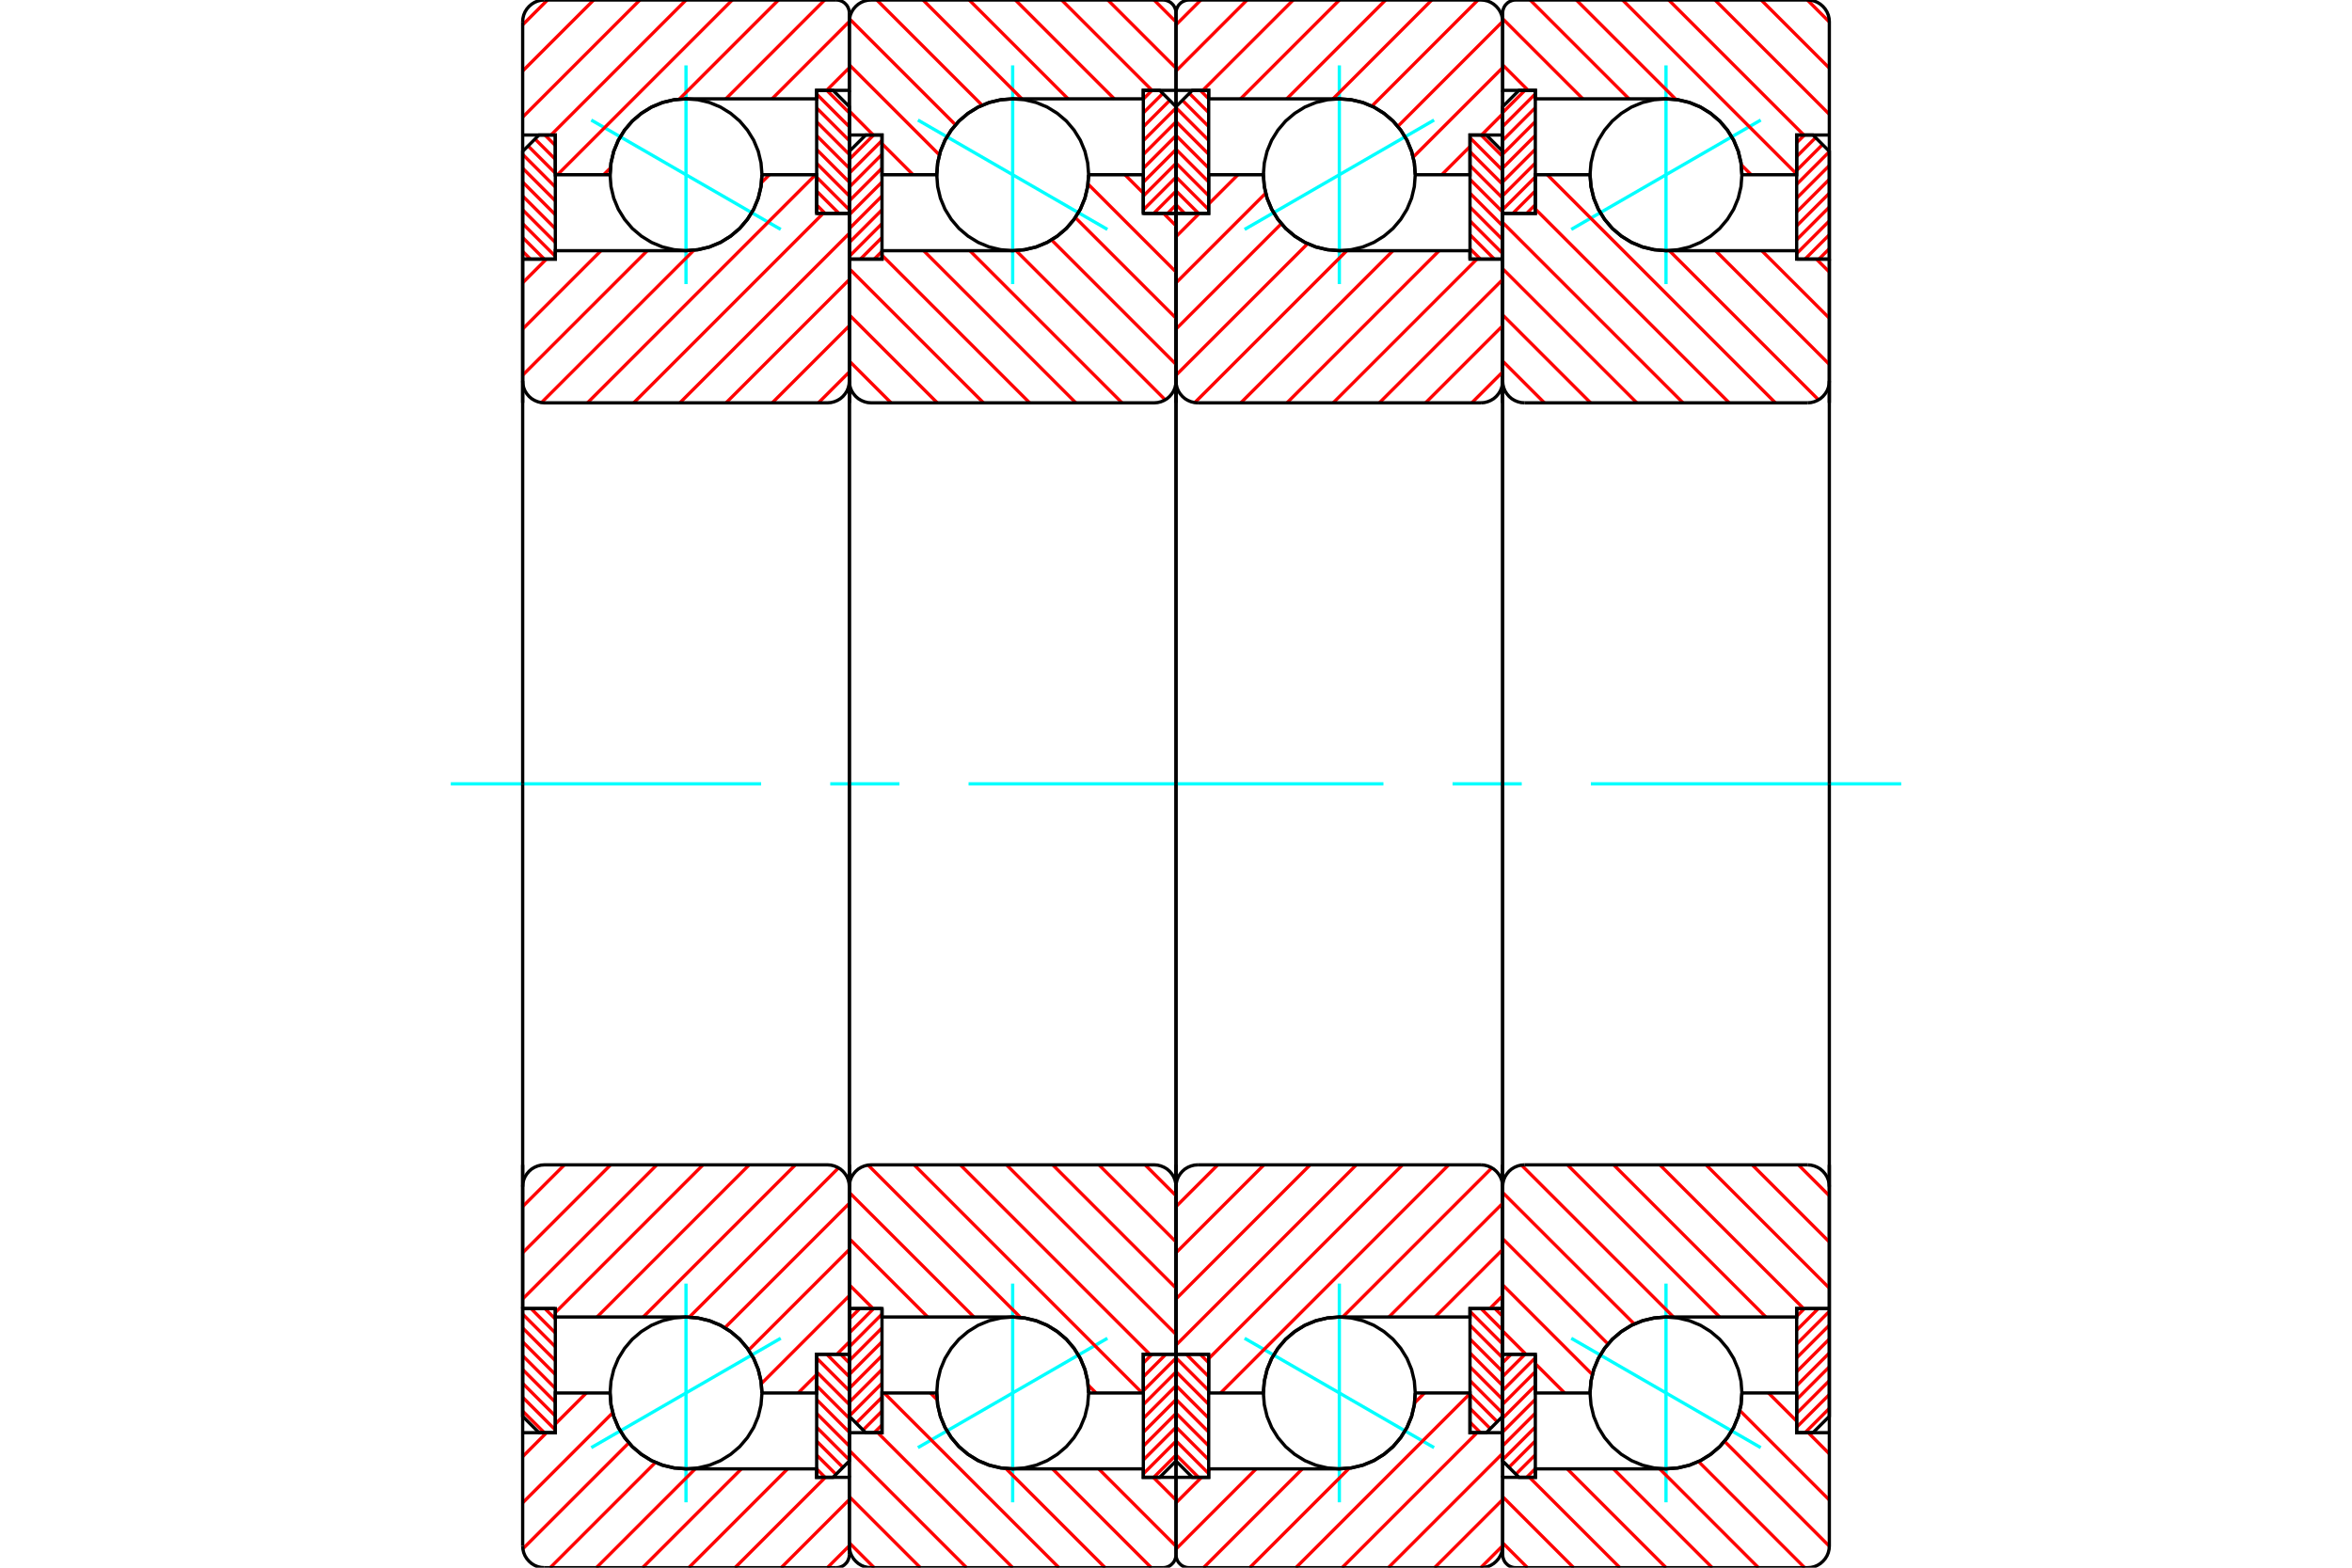 <?xml version="1.0" standalone="no"?>
<!DOCTYPE svg PUBLIC "-//W3C//DTD SVG 1.1//EN"
	"http://www.w3.org/Graphics/SVG/1.1/DTD/svg11.dtd">
<svg xmlns="http://www.w3.org/2000/svg" height="100%" width="100%" viewBox="0 0 36000 24000">
	<rect x="-1800" y="-1200" width="39600" height="26400" style="fill:#FFF"/>
	<g style="fill:none; fill-rule:evenodd" transform="matrix(1 0 0 1 0 0)">
		<g style="fill:none; stroke:#000; stroke-width:50; shape-rendering:geometricPrecision">
		</g>
		<g style="fill:none; stroke:#0FF; stroke-width:50; shape-rendering:geometricPrecision">
			<line x1="26950" y1="1838" x2="24050" y2="3512"/>
			<line x1="25500" y1="4349" x2="25500" y2="1001"/>
			<line x1="25500" y1="22999" x2="25500" y2="19651"/>
			<line x1="24050" y1="20488" x2="26950" y2="22162"/>
		</g>
		<g style="fill:none; stroke:#F00; stroke-width:50; shape-rendering:geometricPrecision">
			<line x1="23500" y1="3134" x2="23367" y2="3267"/>
			<line x1="23500" y1="2922" x2="23155" y2="3267"/>
			<line x1="23500" y1="2709" x2="23000" y2="3209"/>
			<line x1="23500" y1="2497" x2="23000" y2="2997"/>
			<line x1="23500" y1="2285" x2="23000" y2="2785"/>
			<line x1="23500" y1="2073" x2="23000" y2="2573"/>
			<line x1="23500" y1="1861" x2="23000" y2="2361"/>
			<line x1="23500" y1="1649" x2="23000" y2="2149"/>
			<line x1="23500" y1="1437" x2="23000" y2="1937"/>
			<line x1="23341" y1="1383" x2="23000" y2="1724"/>
		</g>
		<g style="fill:none; stroke:#000; stroke-width:50; shape-rendering:geometricPrecision">
			<polyline points="23000,3267 23000,1633 23250,1383 23500,1383 23500,3267 23000,3267"/>
		</g>
		<g style="fill:none; stroke:#0FF; stroke-width:50; shape-rendering:geometricPrecision">
			<line x1="6900" y1="12000" x2="11650" y2="12000"/>
			<line x1="12708" y1="12000" x2="13767" y2="12000"/>
			<line x1="14825" y1="12000" x2="21175" y2="12000"/>
			<line x1="22233" y1="12000" x2="23292" y2="12000"/>
			<line x1="24350" y1="12000" x2="29100" y2="12000"/>
		</g>
		<g style="fill:none; stroke:#F00; stroke-width:50; shape-rendering:geometricPrecision">
			<line x1="23500" y1="22484" x2="23367" y2="22617"/>
			<line x1="23500" y1="22272" x2="23202" y2="22569"/>
			<line x1="23500" y1="22059" x2="23096" y2="22463"/>
			<line x1="23500" y1="21847" x2="23000" y2="22347"/>
			<line x1="23500" y1="21635" x2="23000" y2="22135"/>
			<line x1="23500" y1="21423" x2="23000" y2="21923"/>
			<line x1="23500" y1="21211" x2="23000" y2="21711"/>
			<line x1="23500" y1="20999" x2="23000" y2="21499"/>
			<line x1="23500" y1="20787" x2="23000" y2="21287"/>
			<line x1="23341" y1="20733" x2="23000" y2="21074"/>
			<line x1="23129" y1="20733" x2="23000" y2="20862"/>
		</g>
		<g style="fill:none; stroke:#000; stroke-width:50; shape-rendering:geometricPrecision">
			<polyline points="23500,20733 23500,22617 23250,22617 23000,22367 23000,20733 23500,20733"/>
		</g>
		<g style="fill:none; stroke:#F00; stroke-width:50; shape-rendering:geometricPrecision">
			<line x1="27500" y1="20152" x2="27619" y2="20033"/>
			<line x1="27500" y1="20364" x2="27831" y2="20033"/>
			<line x1="27500" y1="20576" x2="28000" y2="20076"/>
			<line x1="27500" y1="20788" x2="28000" y2="20288"/>
			<line x1="27500" y1="21000" x2="28000" y2="20500"/>
			<line x1="27500" y1="21213" x2="28000" y2="20713"/>
			<line x1="27500" y1="21425" x2="28000" y2="20925"/>
			<line x1="27500" y1="21637" x2="28000" y2="21137"/>
			<line x1="27500" y1="21849" x2="28000" y2="21349"/>
			<line x1="27628" y1="21933" x2="28000" y2="21561"/>
		</g>
		<g style="fill:none; stroke:#000; stroke-width:50; shape-rendering:geometricPrecision">
			<polyline points="28000,20033 28000,21683 27750,21933 27500,21933 27500,20033 28000,20033"/>
		</g>
		<g style="fill:none; stroke:#F00; stroke-width:50; shape-rendering:geometricPrecision">
			<line x1="27500" y1="2185" x2="27619" y2="2067"/>
			<line x1="27500" y1="2397" x2="27790" y2="2107"/>
			<line x1="27500" y1="2609" x2="27896" y2="2213"/>
			<line x1="27500" y1="2822" x2="28000" y2="2322"/>
			<line x1="27500" y1="3034" x2="28000" y2="2534"/>
			<line x1="27500" y1="3246" x2="28000" y2="2746"/>
			<line x1="27500" y1="3458" x2="28000" y2="2958"/>
			<line x1="27500" y1="3670" x2="28000" y2="3170"/>
			<line x1="27500" y1="3882" x2="28000" y2="3382"/>
			<line x1="27628" y1="3967" x2="28000" y2="3594"/>
			<line x1="27840" y1="3967" x2="28000" y2="3807"/>
		</g>
		<g style="fill:none; stroke:#000; stroke-width:50; shape-rendering:geometricPrecision">
			<polyline points="27500,3967 27500,2067 27750,2067 28000,2317 28000,3967 27500,3967"/>
			<polyline points="26662,2675 26648,2493 26606,2316 26536,2147 26440,1992 26322,1853 26183,1735 26028,1639 25859,1569 25682,1527 25500,1513 25318,1527 25141,1569 24972,1639 24817,1735 24678,1853 24560,1992 24464,2147 24394,2316 24352,2493 24337,2675 24352,2857 24394,3034 24464,3203 24560,3358 24678,3497 24817,3615 24972,3711 25141,3781 25318,3823 25500,3838 25682,3823 25859,3781 26028,3711 26183,3615 26322,3497 26440,3358 26536,3203 26606,3034 26648,2857 26662,2675"/>
			<polyline points="26662,21325 26648,21143 26606,20966 26536,20797 26440,20642 26322,20503 26183,20385 26028,20289 25859,20219 25682,20177 25500,20162 25318,20177 25141,20219 24972,20289 24817,20385 24678,20503 24560,20642 24464,20797 24394,20966 24352,21143 24337,21325 24352,21507 24394,21684 24464,21853 24560,22008 24678,22147 24817,22265 24972,22361 25141,22431 25318,22473 25500,22487 25682,22473 25859,22431 26028,22361 26183,22265 26322,22147 26440,22008 26536,21853 26606,21684 26648,21507 26662,21325"/>
		</g>
		<g style="fill:none; stroke:#F00; stroke-width:50; shape-rendering:geometricPrecision">
			<line x1="27664" y1="0" x2="28000" y2="336"/>
			<line x1="26957" y1="0" x2="28000" y2="1043"/>
			<line x1="26250" y1="0" x2="28000" y2="1750"/>
			<line x1="25542" y1="0" x2="27609" y2="2067"/>
			<line x1="24835" y1="0" x2="27500" y2="2665"/>
			<line x1="24128" y1="0" x2="25651" y2="1522"/>
			<line x1="26653" y1="2524" x2="26803" y2="2675"/>
			<line x1="23421" y1="0" x2="24934" y2="1513"/>
			<line x1="23000" y1="286" x2="24227" y2="1513"/>
			<line x1="23000" y1="993" x2="23390" y2="1383"/>
			<line x1="23500" y1="1493" x2="23519" y2="1513"/>
			<line x1="27068" y1="21325" x2="27500" y2="21757"/>
			<line x1="27677" y1="21933" x2="28000" y2="22257"/>
			<line x1="26630" y1="21594" x2="28000" y2="22964"/>
			<line x1="26396" y1="22066" x2="28000" y2="23671"/>
			<line x1="25998" y1="22375" x2="27622" y2="24000"/>
			<line x1="25403" y1="22487" x2="26915" y2="24000"/>
			<line x1="24695" y1="22487" x2="26208" y2="24000"/>
			<line x1="23988" y1="22487" x2="25501" y2="24000"/>
			<line x1="23410" y1="22617" x2="24794" y2="24000"/>
			<line x1="23000" y1="22913" x2="24087" y2="24000"/>
			<line x1="23000" y1="23620" x2="23380" y2="24000"/>
		</g>
		<g style="fill:none; stroke:#000; stroke-width:50; shape-rendering:geometricPrecision">
			<polyline points="28000,6167 28000,2067 28000,333 27996,281 27984,230 27964,182 27936,137 27902,98 27863,64 27818,36 27770,16 27719,4 27667,0 23200,0 23169,2 23138,10 23109,22 23082,38 23059,59 23038,82 23022,109 23010,138 23002,169 23000,200 23000,1383 23500,1383 23500,1513 25500,1513"/>
			<polyline points="26662,2675 26648,2493 26606,2316 26536,2147 26440,1992 26322,1853 26183,1735 26028,1639 25859,1569 25682,1527 25500,1513"/>
			<polyline points="26662,2675 27500,2675 27500,2067 28000,2067"/>
			<line x1="23000" y1="1383" x2="23000" y2="6167"/>
			<line x1="23000" y1="17833" x2="23000" y2="22617"/>
			<polyline points="28000,21933 27500,21933 27500,21325 26662,21325"/>
			<polyline points="25500,22487 25682,22473 25859,22431 26028,22361 26183,22265 26322,22147 26440,22008 26536,21853 26606,21684 26648,21507 26662,21325"/>
			<polyline points="25500,22487 23500,22487 23500,22617 23000,22617 23000,23800 23002,23831 23010,23862 23022,23891 23038,23918 23059,23941 23082,23962 23109,23978 23138,23990 23169,23998 23200,24000 27667,24000 27719,23996 27770,23984 27818,23964 27863,23936 27902,23902 27936,23863 27964,23818 27984,23770 27996,23719 28000,23667 28000,21933 28000,17833"/>
		</g>
		<g style="fill:none; stroke:#F00; stroke-width:50; shape-rendering:geometricPrecision">
			<line x1="27803" y1="3967" x2="28000" y2="4164"/>
			<line x1="26966" y1="3838" x2="28000" y2="4871"/>
			<line x1="26259" y1="3838" x2="28000" y2="5578"/>
			<line x1="25552" y1="3838" x2="27835" y2="6121"/>
			<line x1="23683" y1="2675" x2="27174" y2="6167"/>
			<line x1="23500" y1="3200" x2="26467" y2="6167"/>
			<line x1="23000" y1="3407" x2="25760" y2="6167"/>
			<line x1="23000" y1="4114" x2="25053" y2="6167"/>
			<line x1="23000" y1="4821" x2="24346" y2="6167"/>
			<line x1="23000" y1="5528" x2="23639" y2="6167"/>
			<line x1="27527" y1="17833" x2="28000" y2="18306"/>
			<line x1="26820" y1="17833" x2="28000" y2="19013"/>
			<line x1="26113" y1="17833" x2="28000" y2="19720"/>
			<line x1="25406" y1="17833" x2="27606" y2="20033"/>
			<line x1="24699" y1="17833" x2="27028" y2="20162"/>
			<line x1="23992" y1="17833" x2="26321" y2="20162"/>
			<line x1="23288" y1="17837" x2="25614" y2="20162"/>
			<line x1="23000" y1="18256" x2="25014" y2="20269"/>
			<line x1="23000" y1="18963" x2="24612" y2="20575"/>
			<line x1="23000" y1="19670" x2="24373" y2="21043"/>
			<line x1="23000" y1="20377" x2="23356" y2="20733"/>
			<line x1="23500" y1="20877" x2="23948" y2="21325"/>
		</g>
		<g style="fill:none; stroke:#000; stroke-width:50; shape-rendering:geometricPrecision">
			<line x1="28000" y1="12000" x2="28000" y2="3967"/>
			<polyline points="27667,6167 27719,6163 27770,6150 27818,6130 27863,6103 27902,6069 27936,6029 27964,5985 27984,5936 27996,5885 28000,5833"/>
			<line x1="27667" y1="6167" x2="23333" y2="6167"/>
			<polyline points="23000,5833 23004,5885 23016,5936 23036,5985 23064,6029 23098,6069 23137,6103 23182,6130 23230,6150 23281,6163 23333,6167"/>
			<polyline points="23000,5833 23000,3267 23500,3267 23500,2675 24337,2675 24352,2857 24394,3034 24464,3203 24560,3358 24678,3497 24817,3615 24972,3711 25141,3781 25318,3823 25500,3838 27500,3838 27500,3967 28000,3967"/>
			<line x1="23000" y1="12000" x2="23000" y2="5833"/>
			<line x1="23000" y1="18167" x2="23000" y2="12000"/>
			<polyline points="28000,20033 27500,20033 27500,20162 25500,20162 25318,20177 25141,20219 24972,20289 24817,20385 24678,20503 24560,20642 24464,20797 24394,20966 24352,21143 24337,21325 23500,21325 23500,20733 23000,20733 23000,18167"/>
			<polyline points="23333,17833 23281,17837 23230,17850 23182,17870 23137,17897 23098,17931 23064,17971 23036,18015 23016,18064 23004,18115 23000,18167"/>
			<line x1="23333" y1="17833" x2="27667" y2="17833"/>
			<polyline points="28000,18167 27996,18115 27984,18064 27964,18015 27936,17971 27902,17931 27863,17897 27818,17870 27770,17850 27719,17837 27667,17833"/>
			<line x1="28000" y1="20033" x2="28000" y2="12000"/>
		</g>
		<g style="fill:none; stroke:#0FF; stroke-width:50; shape-rendering:geometricPrecision">
			<line x1="21950" y1="1838" x2="19050" y2="3512"/>
			<line x1="20500" y1="4349" x2="20500" y2="1001"/>
			<line x1="20500" y1="22999" x2="20500" y2="19651"/>
			<line x1="19050" y1="20488" x2="21950" y2="22162"/>
		</g>
		<g style="fill:none; stroke:#F00; stroke-width:50; shape-rendering:geometricPrecision">
			<line x1="18133" y1="3267" x2="18000" y2="3134"/>
			<line x1="18345" y1="3267" x2="18000" y2="2922"/>
			<line x1="18500" y1="3209" x2="18000" y2="2709"/>
			<line x1="18500" y1="2997" x2="18000" y2="2497"/>
			<line x1="18500" y1="2785" x2="18000" y2="2285"/>
			<line x1="18500" y1="2573" x2="18000" y2="2073"/>
			<line x1="18500" y1="2361" x2="18000" y2="1861"/>
			<line x1="18500" y1="2149" x2="18000" y2="1649"/>
			<line x1="18500" y1="1937" x2="18098" y2="1535"/>
			<line x1="18500" y1="1724" x2="18204" y2="1429"/>
			<line x1="18500" y1="1512" x2="18371" y2="1383"/>
		</g>
		<g style="fill:none; stroke:#000; stroke-width:50; shape-rendering:geometricPrecision">
			<polyline points="18000,3267 18000,1633 18250,1383 18500,1383 18500,3267 18000,3267"/>
		</g>
		<g style="fill:none; stroke:#F00; stroke-width:50; shape-rendering:geometricPrecision">
			<line x1="18345" y1="22617" x2="18000" y2="22272"/>
			<line x1="18500" y1="22559" x2="18000" y2="22059"/>
			<line x1="18500" y1="22347" x2="18000" y2="21847"/>
			<line x1="18500" y1="22135" x2="18000" y2="21635"/>
			<line x1="18500" y1="21923" x2="18000" y2="21423"/>
			<line x1="18500" y1="21711" x2="18000" y2="21211"/>
			<line x1="18500" y1="21499" x2="18000" y2="20999"/>
			<line x1="18500" y1="21287" x2="18000" y2="20787"/>
			<line x1="18500" y1="21074" x2="18159" y2="20733"/>
			<line x1="18500" y1="20862" x2="18371" y2="20733"/>
		</g>
		<g style="fill:none; stroke:#000; stroke-width:50; shape-rendering:geometricPrecision">
			<polyline points="18500,20733 18500,22617 18250,22617 18000,22367 18000,20733 18500,20733"/>
		</g>
		<g style="fill:none; stroke:#F00; stroke-width:50; shape-rendering:geometricPrecision">
			<line x1="22881" y1="20033" x2="23000" y2="20152"/>
			<line x1="22669" y1="20033" x2="23000" y2="20364"/>
			<line x1="22500" y1="20076" x2="23000" y2="20576"/>
			<line x1="22500" y1="20288" x2="23000" y2="20788"/>
			<line x1="22500" y1="20500" x2="23000" y2="21000"/>
			<line x1="22500" y1="20713" x2="23000" y2="21213"/>
			<line x1="22500" y1="20925" x2="23000" y2="21425"/>
			<line x1="22500" y1="21137" x2="23000" y2="21637"/>
			<line x1="22500" y1="21349" x2="22917" y2="21766"/>
			<line x1="22500" y1="21561" x2="22811" y2="21872"/>
			<line x1="22500" y1="21773" x2="22660" y2="21933"/>
		</g>
		<g style="fill:none; stroke:#000; stroke-width:50; shape-rendering:geometricPrecision">
			<polyline points="23000,20033 23000,21683 22750,21933 22500,21933 22500,20033 23000,20033"/>
		</g>
		<g style="fill:none; stroke:#F00; stroke-width:50; shape-rendering:geometricPrecision">
			<line x1="22669" y1="2067" x2="23000" y2="2397"/>
			<line x1="22500" y1="2109" x2="23000" y2="2609"/>
			<line x1="22500" y1="2322" x2="23000" y2="2822"/>
			<line x1="22500" y1="2534" x2="23000" y2="3034"/>
			<line x1="22500" y1="2746" x2="23000" y2="3246"/>
			<line x1="22500" y1="2958" x2="23000" y2="3458"/>
			<line x1="22500" y1="3170" x2="23000" y2="3670"/>
			<line x1="22500" y1="3382" x2="23000" y2="3882"/>
			<line x1="22500" y1="3594" x2="22872" y2="3967"/>
			<line x1="22500" y1="3807" x2="22660" y2="3967"/>
		</g>
		<g style="fill:none; stroke:#000; stroke-width:50; shape-rendering:geometricPrecision">
			<polyline points="22500,3967 22500,2067 22750,2067 23000,2317 23000,3967 22500,3967"/>
			<polyline points="21662,2675 21648,2493 21606,2316 21536,2147 21440,1992 21322,1853 21183,1735 21028,1639 20859,1569 20682,1527 20500,1513 20318,1527 20141,1569 19972,1639 19817,1735 19678,1853 19560,1992 19464,2147 19394,2316 19352,2493 19337,2675 19352,2857 19394,3034 19464,3203 19560,3358 19678,3497 19817,3615 19972,3711 20141,3781 20318,3823 20500,3838 20682,3823 20859,3781 21028,3711 21183,3615 21322,3497 21440,3358 21536,3203 21606,3034 21648,2857 21662,2675"/>
			<polyline points="21662,21325 21648,21143 21606,20966 21536,20797 21440,20642 21322,20503 21183,20385 21028,20289 20859,20219 20682,20177 20500,20162 20318,20177 20141,20219 19972,20289 19817,20385 19678,20503 19560,20642 19464,20797 19394,20966 19352,21143 19337,21325 19352,21507 19394,21684 19464,21853 19560,22008 19678,22147 19817,22265 19972,22361 20141,22431 20318,22473 20500,22487 20682,22473 20859,22431 21028,22361 21183,22265 21322,22147 21440,22008 21536,21853 21606,21684 21648,21507 21662,21325"/>
		</g>
		<g style="fill:none; stroke:#F00; stroke-width:50; shape-rendering:geometricPrecision">
			<line x1="23000" y1="23664" x2="22664" y2="24000"/>
			<line x1="23000" y1="22957" x2="21957" y2="24000"/>
			<line x1="23000" y1="22250" x2="21250" y2="24000"/>
			<line x1="22609" y1="21933" x2="20542" y2="24000"/>
			<line x1="22500" y1="21335" x2="19835" y2="24000"/>
			<line x1="21803" y1="21325" x2="21653" y2="21476"/>
			<line x1="20651" y1="22478" x2="19128" y2="24000"/>
			<line x1="19934" y1="22487" x2="18421" y2="24000"/>
			<line x1="19227" y1="22487" x2="18000" y2="23714"/>
			<line x1="18519" y1="22487" x2="18500" y2="22507"/>
			<line x1="18390" y1="22617" x2="18000" y2="23007"/>
			<line x1="23000" y1="1743" x2="22677" y2="2067"/>
			<line x1="22500" y1="2243" x2="22068" y2="2675"/>
			<line x1="23000" y1="1036" x2="21630" y2="2406"/>
			<line x1="23000" y1="329" x2="21396" y2="1934"/>
			<line x1="22622" y1="0" x2="20998" y2="1625"/>
			<line x1="21915" y1="0" x2="20403" y2="1513"/>
			<line x1="21208" y1="0" x2="19695" y2="1513"/>
			<line x1="20501" y1="0" x2="18988" y2="1513"/>
			<line x1="19794" y1="0" x2="18410" y2="1383"/>
			<line x1="19087" y1="0" x2="18000" y2="1087"/>
			<line x1="18380" y1="0" x2="18000" y2="380"/>
		</g>
		<g style="fill:none; stroke:#000; stroke-width:50; shape-rendering:geometricPrecision">
			<polyline points="23000,6167 23000,2067 23000,333 22996,281 22984,230 22964,182 22936,137 22902,98 22863,64 22818,36 22770,16 22719,4 22667,0 18200,0 18169,2 18138,10 18109,22 18082,38 18059,59 18038,82 18022,109 18010,138 18002,169 18000,200 18000,1383 18500,1383 18500,1513 20500,1513"/>
			<polyline points="21662,2675 21648,2493 21606,2316 21536,2147 21440,1992 21322,1853 21183,1735 21028,1639 20859,1569 20682,1527 20500,1513"/>
			<polyline points="21662,2675 22500,2675 22500,2067 23000,2067"/>
			<line x1="18000" y1="1383" x2="18000" y2="6167"/>
			<line x1="18000" y1="17833" x2="18000" y2="22617"/>
			<polyline points="23000,21933 22500,21933 22500,21325 21662,21325"/>
			<polyline points="20500,22487 20682,22473 20859,22431 21028,22361 21183,22265 21322,22147 21440,22008 21536,21853 21606,21684 21648,21507 21662,21325"/>
			<polyline points="20500,22487 18500,22487 18500,22617 18000,22617 18000,23800 18002,23831 18010,23862 18022,23891 18038,23918 18059,23941 18082,23962 18109,23978 18138,23990 18169,23998 18200,24000 22667,24000 22719,23996 22770,23984 22818,23964 22863,23936 22902,23902 22936,23863 22964,23818 22984,23770 22996,23719 23000,23667 23000,21933 23000,17833"/>
		</g>
		<g style="fill:none; stroke:#F00; stroke-width:50; shape-rendering:geometricPrecision">
			<line x1="23000" y1="19836" x2="22803" y2="20033"/>
			<line x1="23000" y1="19129" x2="21966" y2="20162"/>
			<line x1="23000" y1="18422" x2="21259" y2="20162"/>
			<line x1="22835" y1="17879" x2="20552" y2="20162"/>
			<line x1="22174" y1="17833" x2="18683" y2="21325"/>
			<line x1="21467" y1="17833" x2="18500" y2="20800"/>
			<line x1="20760" y1="17833" x2="18000" y2="20593"/>
			<line x1="20053" y1="17833" x2="18000" y2="19886"/>
			<line x1="19346" y1="17833" x2="18000" y2="19179"/>
			<line x1="18639" y1="17833" x2="18000" y2="18472"/>
			<line x1="23000" y1="5694" x2="22527" y2="6167"/>
			<line x1="23000" y1="4987" x2="21820" y2="6167"/>
			<line x1="23000" y1="4280" x2="21113" y2="6167"/>
			<line x1="22606" y1="3967" x2="20406" y2="6167"/>
			<line x1="22028" y1="3838" x2="19699" y2="6167"/>
			<line x1="21321" y1="3838" x2="18992" y2="6167"/>
			<line x1="20614" y1="3838" x2="18288" y2="6163"/>
			<line x1="20014" y1="3731" x2="18000" y2="5744"/>
			<line x1="19612" y1="3425" x2="18000" y2="5037"/>
			<line x1="19373" y1="2957" x2="18000" y2="4330"/>
			<line x1="18948" y1="2675" x2="18500" y2="3123"/>
			<line x1="18356" y1="3267" x2="18000" y2="3623"/>
		</g>
		<g style="fill:none; stroke:#000; stroke-width:50; shape-rendering:geometricPrecision">
			<line x1="23000" y1="12000" x2="23000" y2="3967"/>
			<polyline points="22667,6167 22719,6163 22770,6150 22818,6130 22863,6103 22902,6069 22936,6029 22964,5985 22984,5936 22996,5885 23000,5833"/>
			<line x1="22667" y1="6167" x2="18333" y2="6167"/>
			<polyline points="18000,5833 18004,5885 18016,5936 18036,5985 18064,6029 18098,6069 18137,6103 18182,6130 18230,6150 18281,6163 18333,6167"/>
			<polyline points="18000,5833 18000,3267 18500,3267 18500,2675 19337,2675 19352,2857 19394,3034 19464,3203 19560,3358 19678,3497 19817,3615 19972,3711 20141,3781 20318,3823 20500,3838 22500,3838 22500,3967 23000,3967"/>
			<line x1="18000" y1="12000" x2="18000" y2="5833"/>
			<line x1="18000" y1="18167" x2="18000" y2="12000"/>
			<polyline points="23000,20033 22500,20033 22500,20162 20500,20162 20318,20177 20141,20219 19972,20289 19817,20385 19678,20503 19560,20642 19464,20797 19394,20966 19352,21143 19337,21325 18500,21325 18500,20733 18000,20733 18000,18167"/>
			<polyline points="18333,17833 18281,17837 18230,17850 18182,17870 18137,17897 18098,17931 18064,17971 18036,18015 18016,18064 18004,18115 18000,18167"/>
			<line x1="18333" y1="17833" x2="22667" y2="17833"/>
			<polyline points="23000,18167 22996,18115 22984,18064 22964,18015 22936,17971 22902,17931 22863,17897 22818,17870 22770,17850 22719,17837 22667,17833"/>
			<line x1="23000" y1="20033" x2="23000" y2="12000"/>
		</g>
		<g style="fill:none; stroke:#0FF; stroke-width:50; shape-rendering:geometricPrecision">
			<line x1="14050" y1="1838" x2="16950" y2="3512"/>
			<line x1="15500" y1="4349" x2="15500" y2="1001"/>
			<line x1="15500" y1="22999" x2="15500" y2="19651"/>
			<line x1="16950" y1="20488" x2="14050" y2="22162"/>
		</g>
		<g style="fill:none; stroke:#F00; stroke-width:50; shape-rendering:geometricPrecision">
			<line x1="17500" y1="20866" x2="17633" y2="20733"/>
			<line x1="17500" y1="21078" x2="17845" y2="20733"/>
			<line x1="17500" y1="21291" x2="18000" y2="20791"/>
			<line x1="17500" y1="21503" x2="18000" y2="21003"/>
			<line x1="17500" y1="21715" x2="18000" y2="21215"/>
			<line x1="17500" y1="21927" x2="18000" y2="21427"/>
			<line x1="17500" y1="22139" x2="18000" y2="21639"/>
			<line x1="17500" y1="22351" x2="18000" y2="21851"/>
			<line x1="17500" y1="22563" x2="18000" y2="22063"/>
			<line x1="17659" y1="22617" x2="18000" y2="22276"/>
		</g>
		<g style="fill:none; stroke:#000; stroke-width:50; shape-rendering:geometricPrecision">
			<polyline points="18000,20733 18000,22367 17750,22617 17500,22617 17500,20733 18000,20733"/>
		</g>
		<g style="fill:none; stroke:#F00; stroke-width:50; shape-rendering:geometricPrecision">
			<line x1="17500" y1="1516" x2="17633" y2="1383"/>
			<line x1="17500" y1="1728" x2="17798" y2="1431"/>
			<line x1="17500" y1="1941" x2="17904" y2="1537"/>
			<line x1="17500" y1="2153" x2="18000" y2="1653"/>
			<line x1="17500" y1="2365" x2="18000" y2="1865"/>
			<line x1="17500" y1="2577" x2="18000" y2="2077"/>
			<line x1="17500" y1="2789" x2="18000" y2="2289"/>
			<line x1="17500" y1="3001" x2="18000" y2="2501"/>
			<line x1="17500" y1="3213" x2="18000" y2="2713"/>
			<line x1="17659" y1="3267" x2="18000" y2="2926"/>
			<line x1="17871" y1="3267" x2="18000" y2="3138"/>
		</g>
		<g style="fill:none; stroke:#000; stroke-width:50; shape-rendering:geometricPrecision">
			<polyline points="17500,3267 17500,1383 17750,1383 18000,1633 18000,3267 17500,3267"/>
		</g>
		<g style="fill:none; stroke:#F00; stroke-width:50; shape-rendering:geometricPrecision">
			<line x1="13500" y1="3848" x2="13381" y2="3967"/>
			<line x1="13500" y1="3636" x2="13169" y2="3967"/>
			<line x1="13500" y1="3424" x2="13000" y2="3924"/>
			<line x1="13500" y1="3212" x2="13000" y2="3712"/>
			<line x1="13500" y1="3000" x2="13000" y2="3500"/>
			<line x1="13500" y1="2787" x2="13000" y2="3287"/>
			<line x1="13500" y1="2575" x2="13000" y2="3075"/>
			<line x1="13500" y1="2363" x2="13000" y2="2863"/>
			<line x1="13500" y1="2151" x2="13000" y2="2651"/>
			<line x1="13372" y1="2067" x2="13000" y2="2439"/>
		</g>
		<g style="fill:none; stroke:#000; stroke-width:50; shape-rendering:geometricPrecision">
			<polyline points="13000,3967 13000,2317 13250,2067 13500,2067 13500,3967 13000,3967"/>
		</g>
		<g style="fill:none; stroke:#F00; stroke-width:50; shape-rendering:geometricPrecision">
			<line x1="13500" y1="21815" x2="13381" y2="21933"/>
			<line x1="13500" y1="21603" x2="13210" y2="21893"/>
			<line x1="13500" y1="21391" x2="13104" y2="21787"/>
			<line x1="13500" y1="21178" x2="13000" y2="21678"/>
			<line x1="13500" y1="20966" x2="13000" y2="21466"/>
			<line x1="13500" y1="20754" x2="13000" y2="21254"/>
			<line x1="13500" y1="20542" x2="13000" y2="21042"/>
			<line x1="13500" y1="20330" x2="13000" y2="20830"/>
			<line x1="13500" y1="20118" x2="13000" y2="20618"/>
			<line x1="13372" y1="20033" x2="13000" y2="20406"/>
			<line x1="13160" y1="20033" x2="13000" y2="20193"/>
		</g>
		<g style="fill:none; stroke:#000; stroke-width:50; shape-rendering:geometricPrecision">
			<polyline points="13500,20033 13500,21933 13250,21933 13000,21683 13000,20033 13500,20033"/>
			<polyline points="16663,2675 16648,2493 16606,2316 16536,2147 16440,1992 16322,1853 16183,1735 16028,1639 15859,1569 15682,1527 15500,1513 15318,1527 15141,1569 14972,1639 14817,1735 14678,1853 14560,1992 14464,2147 14394,2316 14352,2493 14338,2675 14352,2857 14394,3034 14464,3203 14560,3358 14678,3497 14817,3615 14972,3711 15141,3781 15318,3823 15500,3838 15682,3823 15859,3781 16028,3711 16183,3615 16322,3497 16440,3358 16536,3203 16606,3034 16648,2857 16663,2675"/>
			<polyline points="16663,21325 16648,21143 16606,20966 16536,20797 16440,20642 16322,20503 16183,20385 16028,20289 15859,20219 15682,20177 15500,20162 15318,20177 15141,20219 14972,20289 14817,20385 14678,20503 14560,20642 14464,20797 14394,20966 14352,21143 14338,21325 14352,21507 14394,21684 14464,21853 14560,22008 14678,22147 14817,22265 14972,22361 15141,22431 15318,22473 15500,22487 15682,22473 15859,22431 16028,22361 16183,22265 16322,22147 16440,22008 16536,21853 16606,21684 16648,21507 16663,21325"/>
		</g>
		<g style="fill:none; stroke:#F00; stroke-width:50; shape-rendering:geometricPrecision">
			<line x1="17664" y1="0" x2="18000" y2="336"/>
			<line x1="16957" y1="0" x2="18000" y2="1043"/>
			<line x1="16250" y1="0" x2="17633" y2="1383"/>
			<line x1="15542" y1="0" x2="17055" y2="1513"/>
			<line x1="14835" y1="0" x2="16348" y2="1513"/>
			<line x1="14128" y1="0" x2="15641" y2="1513"/>
			<line x1="13421" y1="0" x2="15032" y2="1611"/>
			<line x1="13003" y1="289" x2="14625" y2="1911"/>
			<line x1="13000" y1="993" x2="14378" y2="2371"/>
			<line x1="13000" y1="1700" x2="13366" y2="2067"/>
			<line x1="13500" y1="2200" x2="13975" y2="2675"/>
			<line x1="17653" y1="22617" x2="18000" y2="22964"/>
			<line x1="16817" y1="22487" x2="18000" y2="23671"/>
			<line x1="16110" y1="22487" x2="17622" y2="24000"/>
			<line x1="14240" y1="21325" x2="14343" y2="21428"/>
			<line x1="15397" y1="22482" x2="16915" y2="24000"/>
			<line x1="13533" y1="21325" x2="16208" y2="24000"/>
			<line x1="13434" y1="21933" x2="15501" y2="24000"/>
			<line x1="13000" y1="22206" x2="14794" y2="24000"/>
			<line x1="13000" y1="22913" x2="14087" y2="24000"/>
			<line x1="13000" y1="23620" x2="13380" y2="24000"/>
		</g>
		<g style="fill:none; stroke:#000; stroke-width:50; shape-rendering:geometricPrecision">
			<polyline points="13000,6167 13000,2067 13000,333"/>
			<polyline points="13333,0 13281,4 13230,16 13182,36 13137,64 13098,98 13064,137 13036,182 13016,230 13004,281 13000,333"/>
			<line x1="13333" y1="0" x2="17800" y2="0"/>
			<polyline points="18000,200 17998,169 17990,138 17978,109 17962,82 17941,59 17918,38 17891,22 17862,10 17831,2 17800,0"/>
			<polyline points="18000,200 18000,1383 17500,1383 17500,1513 15500,1513 15318,1527 15141,1569 14972,1639 14817,1735 14678,1853 14560,1992 14464,2147 14394,2316 14352,2493 14338,2675 13500,2675 13500,2067 13000,2067"/>
			<line x1="18000" y1="1383" x2="18000" y2="6167"/>
			<line x1="18000" y1="17833" x2="18000" y2="22617"/>
			<polyline points="13000,21933 13500,21933 13500,21325 14338,21325 14352,21507 14394,21684 14464,21853 14560,22008 14678,22147 14817,22265 14972,22361 15141,22431 15318,22473 15500,22487 17500,22487 17500,22617 18000,22617 18000,23800"/>
			<polyline points="17800,24000 17831,23998 17862,23990 17891,23978 17918,23962 17941,23941 17962,23918 17978,23891 17990,23862 17998,23831 18000,23800"/>
			<line x1="17800" y1="24000" x2="13333" y2="24000"/>
			<polyline points="13000,23667 13004,23719 13016,23770 13036,23818 13064,23863 13098,23902 13137,23936 13182,23964 13230,23984 13281,23996 13333,24000"/>
			<polyline points="13000,23667 13000,21933 13000,17833"/>
		</g>
		<g style="fill:none; stroke:#F00; stroke-width:50; shape-rendering:geometricPrecision">
			<line x1="17218" y1="2675" x2="17500" y2="2957"/>
			<line x1="17810" y1="3267" x2="18000" y2="3457"/>
			<line x1="16654" y1="2818" x2="18000" y2="4164"/>
			<line x1="16459" y1="3331" x2="18000" y2="4871"/>
			<line x1="16095" y1="3673" x2="18000" y2="5578"/>
			<line x1="15551" y1="3836" x2="17835" y2="6121"/>
			<line x1="14845" y1="3838" x2="17174" y2="6167"/>
			<line x1="14138" y1="3838" x2="16467" y2="6167"/>
			<line x1="13500" y1="3907" x2="15760" y2="6167"/>
			<line x1="13000" y1="4114" x2="15053" y2="6167"/>
			<line x1="13000" y1="4821" x2="14346" y2="6167"/>
			<line x1="13000" y1="5528" x2="13639" y2="6167"/>
			<line x1="17527" y1="17833" x2="18000" y2="18306"/>
			<line x1="16820" y1="17833" x2="18000" y2="19013"/>
			<line x1="16113" y1="17833" x2="18000" y2="19720"/>
			<line x1="15406" y1="17833" x2="18000" y2="20428"/>
			<line x1="14699" y1="17833" x2="17599" y2="20733"/>
			<line x1="13992" y1="17833" x2="17483" y2="21325"/>
			<line x1="13288" y1="17837" x2="15620" y2="20169"/>
			<line x1="16656" y1="21205" x2="16776" y2="21325"/>
			<line x1="13000" y1="18256" x2="14907" y2="20162"/>
			<line x1="13000" y1="18963" x2="14199" y2="20162"/>
			<line x1="13000" y1="19670" x2="13363" y2="20033"/>
		</g>
		<g style="fill:none; stroke:#000; stroke-width:50; shape-rendering:geometricPrecision">
			<line x1="13000" y1="12000" x2="13000" y2="3967"/>
			<polyline points="13000,5833 13004,5885 13016,5936 13036,5985 13064,6029 13098,6069 13137,6103 13182,6130 13230,6150 13281,6163 13333,6167 17667,6167 17719,6163 17770,6150 17818,6130 17863,6103 17902,6069 17936,6029 17964,5985 17984,5936 17996,5885 18000,5833 18000,3267 17500,3267 17500,2675 16663,2675"/>
			<polyline points="15500,3838 15682,3823 15859,3781 16028,3711 16183,3615 16322,3497 16440,3358 16536,3203 16606,3034 16648,2857 16663,2675"/>
			<polyline points="15500,3838 13500,3838 13500,3967 13000,3967"/>
			<line x1="18000" y1="12000" x2="18000" y2="5833"/>
			<line x1="18000" y1="18167" x2="18000" y2="12000"/>
			<polyline points="13000,20033 13500,20033 13500,20162 15500,20162"/>
			<polyline points="16663,21325 16648,21143 16606,20966 16536,20797 16440,20642 16322,20503 16183,20385 16028,20289 15859,20219 15682,20177 15500,20162"/>
			<polyline points="16663,21325 17500,21325 17500,20733 18000,20733 18000,18167 17996,18115 17984,18064 17964,18015 17936,17971 17902,17931 17863,17897 17818,17870 17770,17850 17719,17837 17667,17833 13333,17833 13281,17837 13230,17850 13182,17870 13137,17897 13098,17931 13064,17971 13036,18015 13016,18064 13004,18115 13000,18167"/>
			<line x1="13000" y1="20033" x2="13000" y2="12000"/>
		</g>
		<g style="fill:none; stroke:#0FF; stroke-width:50; shape-rendering:geometricPrecision">
			<line x1="9050" y1="1838" x2="11950" y2="3512"/>
			<line x1="10500" y1="4349" x2="10500" y2="1001"/>
			<line x1="10500" y1="22999" x2="10500" y2="19651"/>
			<line x1="11950" y1="20488" x2="9050" y2="22162"/>
		</g>
		<g style="fill:none; stroke:#F00; stroke-width:50; shape-rendering:geometricPrecision">
			<line x1="12867" y1="20733" x2="13000" y2="20866"/>
			<line x1="12655" y1="20733" x2="13000" y2="21078"/>
			<line x1="12500" y1="20791" x2="13000" y2="21291"/>
			<line x1="12500" y1="21003" x2="13000" y2="21503"/>
			<line x1="12500" y1="21215" x2="13000" y2="21715"/>
			<line x1="12500" y1="21427" x2="13000" y2="21927"/>
			<line x1="12500" y1="21639" x2="13000" y2="22139"/>
			<line x1="12500" y1="21851" x2="13000" y2="22351"/>
			<line x1="12500" y1="22063" x2="12902" y2="22465"/>
			<line x1="12500" y1="22276" x2="12796" y2="22571"/>
			<line x1="12500" y1="22488" x2="12629" y2="22617"/>
		</g>
		<g style="fill:none; stroke:#000; stroke-width:50; shape-rendering:geometricPrecision">
			<polyline points="13000,20733 13000,22367 12750,22617 12500,22617 12500,20733 13000,20733"/>
		</g>
		<g style="fill:none; stroke:#F00; stroke-width:50; shape-rendering:geometricPrecision">
			<line x1="12655" y1="1383" x2="13000" y2="1728"/>
			<line x1="12500" y1="1441" x2="13000" y2="1941"/>
			<line x1="12500" y1="1653" x2="13000" y2="2153"/>
			<line x1="12500" y1="1865" x2="13000" y2="2365"/>
			<line x1="12500" y1="2077" x2="13000" y2="2577"/>
			<line x1="12500" y1="2289" x2="13000" y2="2789"/>
			<line x1="12500" y1="2501" x2="13000" y2="3001"/>
			<line x1="12500" y1="2713" x2="13000" y2="3213"/>
			<line x1="12500" y1="2926" x2="12841" y2="3267"/>
			<line x1="12500" y1="3138" x2="12629" y2="3267"/>
		</g>
		<g style="fill:none; stroke:#000; stroke-width:50; shape-rendering:geometricPrecision">
			<polyline points="12500,3267 12500,1383 12750,1383 13000,1633 13000,3267 12500,3267"/>
		</g>
		<g style="fill:none; stroke:#F00; stroke-width:50; shape-rendering:geometricPrecision">
			<line x1="8119" y1="3967" x2="8000" y2="3848"/>
			<line x1="8331" y1="3967" x2="8000" y2="3636"/>
			<line x1="8500" y1="3924" x2="8000" y2="3424"/>
			<line x1="8500" y1="3712" x2="8000" y2="3212"/>
			<line x1="8500" y1="3500" x2="8000" y2="3000"/>
			<line x1="8500" y1="3287" x2="8000" y2="2787"/>
			<line x1="8500" y1="3075" x2="8000" y2="2575"/>
			<line x1="8500" y1="2863" x2="8000" y2="2363"/>
			<line x1="8500" y1="2651" x2="8083" y2="2234"/>
			<line x1="8500" y1="2439" x2="8189" y2="2128"/>
			<line x1="8500" y1="2227" x2="8340" y2="2067"/>
		</g>
		<g style="fill:none; stroke:#000; stroke-width:50; shape-rendering:geometricPrecision">
			<polyline points="8000,3967 8000,2317 8250,2067 8500,2067 8500,3967 8000,3967"/>
		</g>
		<g style="fill:none; stroke:#F00; stroke-width:50; shape-rendering:geometricPrecision">
			<line x1="8331" y1="21933" x2="8000" y2="21603"/>
			<line x1="8500" y1="21891" x2="8000" y2="21391"/>
			<line x1="8500" y1="21678" x2="8000" y2="21178"/>
			<line x1="8500" y1="21466" x2="8000" y2="20966"/>
			<line x1="8500" y1="21254" x2="8000" y2="20754"/>
			<line x1="8500" y1="21042" x2="8000" y2="20542"/>
			<line x1="8500" y1="20830" x2="8000" y2="20330"/>
			<line x1="8500" y1="20618" x2="8000" y2="20118"/>
			<line x1="8500" y1="20406" x2="8128" y2="20033"/>
			<line x1="8500" y1="20193" x2="8340" y2="20033"/>
		</g>
		<g style="fill:none; stroke:#000; stroke-width:50; shape-rendering:geometricPrecision">
			<polyline points="8500,20033 8500,21933 8250,21933 8000,21683 8000,20033 8500,20033"/>
			<polyline points="11663,2675 11648,2493 11606,2316 11536,2147 11440,1992 11322,1853 11183,1735 11028,1639 10859,1569 10682,1527 10500,1513 10318,1527 10141,1569 9972,1639 9817,1735 9678,1853 9560,1992 9464,2147 9394,2316 9352,2493 9338,2675 9352,2857 9394,3034 9464,3203 9560,3358 9678,3497 9817,3615 9972,3711 10141,3781 10318,3823 10500,3838 10682,3823 10859,3781 11028,3711 11183,3615 11322,3497 11440,3358 11536,3203 11606,3034 11648,2857 11663,2675"/>
			<polyline points="11663,21325 11648,21143 11606,20966 11536,20797 11440,20642 11322,20503 11183,20385 11028,20289 10859,20219 10682,20177 10500,20162 10318,20177 10141,20219 9972,20289 9817,20385 9678,20503 9560,20642 9464,20797 9394,20966 9352,21143 9338,21325 9352,21507 9394,21684 9464,21853 9560,22008 9678,22147 9817,22265 9972,22361 10141,22431 10318,22473 10500,22487 10682,22473 10859,22431 11028,22361 11183,22265 11322,22147 11440,22008 11536,21853 11606,21684 11648,21507 11663,21325"/>
		</g>
		<g style="fill:none; stroke:#F00; stroke-width:50; shape-rendering:geometricPrecision">
			<line x1="13000" y1="23664" x2="12664" y2="24000"/>
			<line x1="13000" y1="22957" x2="11957" y2="24000"/>
			<line x1="12633" y1="22617" x2="11250" y2="24000"/>
			<line x1="12055" y1="22487" x2="10542" y2="24000"/>
			<line x1="11348" y1="22487" x2="9835" y2="24000"/>
			<line x1="10641" y1="22487" x2="9128" y2="24000"/>
			<line x1="10032" y1="22389" x2="8421" y2="24000"/>
			<line x1="9625" y1="22089" x2="8003" y2="23711"/>
			<line x1="9378" y1="21629" x2="8000" y2="23007"/>
			<line x1="8975" y1="21325" x2="8500" y2="21800"/>
			<line x1="8366" y1="21933" x2="8000" y2="22300"/>
			<line x1="13000" y1="1036" x2="12653" y2="1383"/>
			<line x1="13000" y1="329" x2="11817" y2="1513"/>
			<line x1="12622" y1="0" x2="11110" y2="1513"/>
			<line x1="11915" y1="0" x2="10397" y2="1518"/>
			<line x1="9343" y1="2572" x2="9240" y2="2675"/>
			<line x1="11208" y1="0" x2="8533" y2="2675"/>
			<line x1="10501" y1="0" x2="8434" y2="2067"/>
			<line x1="9794" y1="0" x2="8000" y2="1794"/>
			<line x1="9087" y1="0" x2="8000" y2="1087"/>
			<line x1="8380" y1="0" x2="8000" y2="380"/>
		</g>
		<g style="fill:none; stroke:#000; stroke-width:50; shape-rendering:geometricPrecision">
			<polyline points="8000,6167 8000,2067 8000,333"/>
			<polyline points="8333,0 8281,4 8230,16 8182,36 8137,64 8098,98 8064,137 8036,182 8016,230 8004,281 8000,333"/>
			<line x1="8333" y1="0" x2="12800" y2="0"/>
			<polyline points="13000,200 12998,169 12990,138 12978,109 12962,82 12941,59 12918,38 12891,22 12862,10 12831,2 12800,0"/>
			<polyline points="13000,200 13000,1383 12500,1383 12500,1513 10500,1513 10318,1527 10141,1569 9972,1639 9817,1735 9678,1853 9560,1992 9464,2147 9394,2316 9352,2493 9338,2675 8500,2675 8500,2067 8000,2067"/>
			<line x1="13000" y1="1383" x2="13000" y2="6167"/>
			<line x1="13000" y1="17833" x2="13000" y2="22617"/>
			<polyline points="8000,21933 8500,21933 8500,21325 9338,21325 9352,21507 9394,21684 9464,21853 9560,22008 9678,22147 9817,22265 9972,22361 10141,22431 10318,22473 10500,22487 12500,22487 12500,22617 13000,22617 13000,23800"/>
			<polyline points="12800,24000 12831,23998 12862,23990 12891,23978 12918,23962 12941,23941 12962,23918 12978,23891 12990,23862 12998,23831 13000,23800"/>
			<line x1="12800" y1="24000" x2="8333" y2="24000"/>
			<polyline points="8000,23667 8004,23719 8016,23770 8036,23818 8064,23863 8098,23902 8137,23936 8182,23964 8230,23984 8281,23996 8333,24000"/>
			<polyline points="8000,23667 8000,21933 8000,17833"/>
		</g>
		<g style="fill:none; stroke:#F00; stroke-width:50; shape-rendering:geometricPrecision">
			<line x1="13000" y1="20543" x2="12810" y2="20733"/>
			<line x1="12500" y1="21043" x2="12218" y2="21325"/>
			<line x1="13000" y1="19836" x2="11654" y2="21182"/>
			<line x1="13000" y1="19129" x2="11459" y2="20669"/>
			<line x1="13000" y1="18422" x2="11095" y2="20327"/>
			<line x1="12835" y1="17879" x2="10551" y2="20164"/>
			<line x1="12174" y1="17833" x2="9845" y2="20162"/>
			<line x1="11467" y1="17833" x2="9138" y2="20162"/>
			<line x1="10760" y1="17833" x2="8500" y2="20093"/>
			<line x1="10053" y1="17833" x2="8000" y2="19886"/>
			<line x1="9346" y1="17833" x2="8000" y2="19179"/>
			<line x1="8639" y1="17833" x2="8000" y2="18472"/>
			<line x1="13000" y1="5694" x2="12527" y2="6167"/>
			<line x1="13000" y1="4987" x2="11820" y2="6167"/>
			<line x1="13000" y1="4280" x2="11113" y2="6167"/>
			<line x1="13000" y1="3572" x2="10406" y2="6167"/>
			<line x1="12599" y1="3267" x2="9699" y2="6167"/>
			<line x1="12483" y1="2675" x2="8992" y2="6167"/>
			<line x1="11776" y1="2675" x2="11656" y2="2795"/>
			<line x1="10620" y1="3831" x2="8288" y2="6163"/>
			<line x1="9907" y1="3838" x2="8000" y2="5744"/>
			<line x1="9199" y1="3838" x2="8000" y2="5037"/>
			<line x1="8363" y1="3967" x2="8000" y2="4330"/>
		</g>
		<g style="fill:none; stroke:#000; stroke-width:50; shape-rendering:geometricPrecision">
			<line x1="8000" y1="12000" x2="8000" y2="3967"/>
			<polyline points="8000,5833 8004,5885 8016,5936 8036,5985 8064,6029 8098,6069 8137,6103 8182,6130 8230,6150 8281,6163 8333,6167 12667,6167 12719,6163 12770,6150 12818,6130 12863,6103 12902,6069 12936,6029 12964,5985 12984,5936 12996,5885 13000,5833 13000,3267 12500,3267 12500,2675 11663,2675"/>
			<polyline points="10500,3838 10682,3823 10859,3781 11028,3711 11183,3615 11322,3497 11440,3358 11536,3203 11606,3034 11648,2857 11663,2675"/>
			<polyline points="10500,3838 8500,3838 8500,3967 8000,3967"/>
			<line x1="13000" y1="12000" x2="13000" y2="5833"/>
			<line x1="13000" y1="18167" x2="13000" y2="12000"/>
			<polyline points="8000,20033 8500,20033 8500,20162 10500,20162"/>
			<polyline points="11663,21325 11648,21143 11606,20966 11536,20797 11440,20642 11322,20503 11183,20385 11028,20289 10859,20219 10682,20177 10500,20162"/>
			<polyline points="11663,21325 12500,21325 12500,20733 13000,20733 13000,18167 12996,18115 12984,18064 12964,18015 12936,17971 12902,17931 12863,17897 12818,17870 12770,17850 12719,17837 12667,17833 8333,17833 8281,17837 8230,17850 8182,17870 8137,17897 8098,17931 8064,17971 8036,18015 8016,18064 8004,18115 8000,18167"/>
			<line x1="8000" y1="20033" x2="8000" y2="12000"/>
		</g>
	</g>
</svg>
